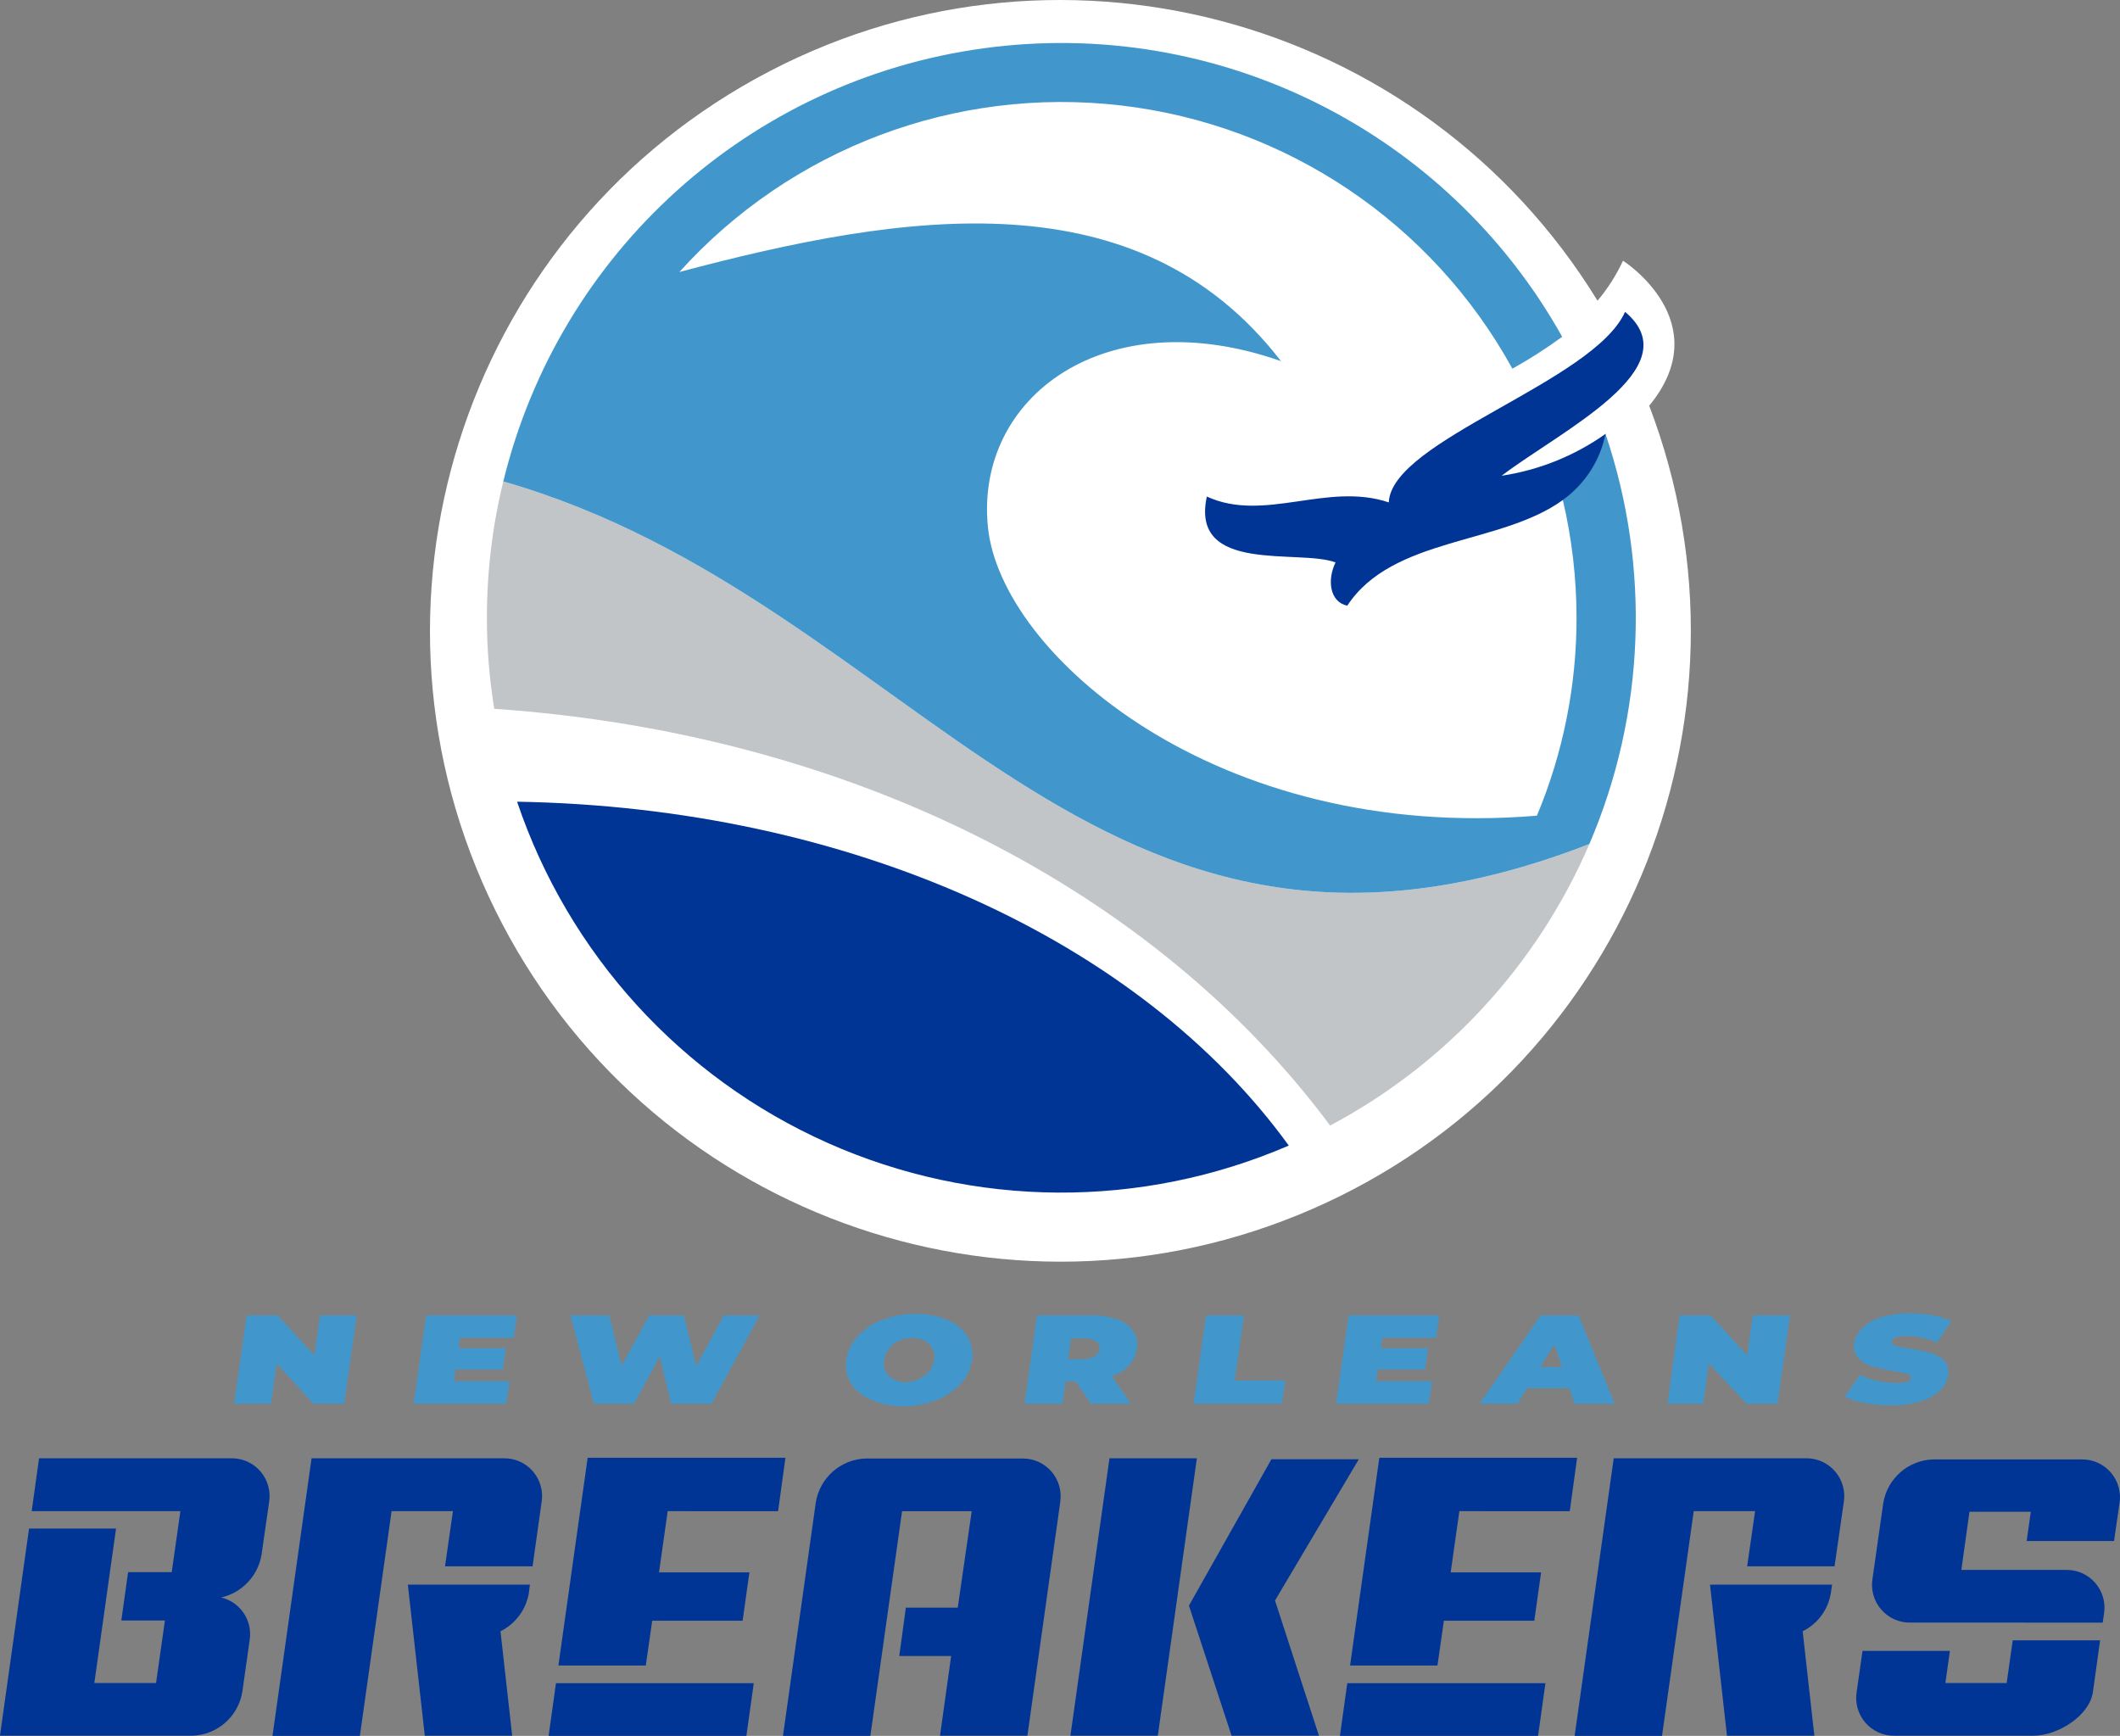 <?xml version="1.0" encoding="UTF-8"?>
<svg id="svg230" width="293.01" height="239.9" fill="none" version="1.1" viewBox="0 0 293.01 239.9" xmlns="http://www.w3.org/2000/svg">
 <rect x="0" y="0" width="293.01" height="239.9" fill="#808080" stroke="none"/>
 <g id="g2507" transform="scale(3)">
  <g id="g344">
   <path id="path184" d="m75.981 18.69c3.191-3.88-1.208-6.681-1.208-6.681-0.307 0.664-0.702 1.285-1.174 1.844-8.119-13.227-25.195-17.732-38.778-10.231-13.582 7.501-18.873 24.359-12.016 38.282 6.858 13.923 23.442 19.995 37.661 13.787 14.219-6.207 21.051-22.501 15.514-37.001z" fill="#ffffff"/>
   <path id="path186" class="UnoptimicedTransforms" d="m73.225 38.881c-22.962 8.917-30.77-11.17-50.037-16.703-0.504 2.055-0.758 4.164-0.756 6.281-0.002 1.405 0.112 2.807 0.339 4.193 16.615 1.148 30.5 8.421 38.508 19.199 5.341-2.838 9.555-7.413 11.946-12.971z" fill="#c1c5c8"/>
   <path id="path188" class="UnoptimicedTransforms" d="m23.188 22.178c2.577-10.568 11.353-18.482 22.124-19.953 10.772-1.471 21.346 3.8 26.66 13.29-0.735 0.536-1.501 1.027-2.295 1.47-3.698-6.725-10.42-11.244-18.041-12.128-7.62-0.884-15.198 1.975-20.337 7.674 10.433-2.775 21.136-4.419 27.718 4.106-8.095-2.845-14.111 1.653-13.502 7.647 0.583 5.829 10.494 14.519 25.292 13.292 1.207-2.888 1.828-5.987 1.826-9.117-0.002-1.831-0.215-3.655-0.635-5.437 1.016-0.73 1.718-1.818 1.965-3.045 2.094 6.176 1.831 12.91-0.739 18.904-22.962 8.917-30.77-11.17-50.037-16.703z" fill="#4197cb"/>
   <path id="path190" class="UnoptimicedTransforms" d="m23.823 36.932c2.364 7.009 7.551 12.709 14.305 15.718 6.754 3.01 14.458 3.054 21.247 0.123-6.843-9.447-20.171-15.58-35.552-15.841z" fill="#003595"/>
   <path id="path192" d="m74.868 14.366c-1.443 3.236-10.764 5.907-10.886 8.778-2.843-0.957-5.738 0.948-8.382-0.27-0.782 3.593 4.269 2.401 5.93 3.036-0.391 0.792-0.278 1.818 0.539 1.992 2.095-3.184 7.069-2.784 9.938-4.872 1.016-0.73 1.718-1.818 1.965-3.045-1.424 1.01-3.065 1.672-4.791 1.931 2.721-2.07 8.755-4.976 5.686-7.551z" fill="#003595"/>
  </g>
  <g id="g364">
   <g id="g2134" fill="#003595">
    <path id="path194" d="m24.536 72.155h-4.034l0.365-2.54h-2.826l-1.461 10.352h-4.026l1.8-12.788h8.86c0.514-0.007 1.004 0.214 1.339 0.604 0.336 0.389 0.482 0.907 0.399 1.415zm-1.478 2.993 0.539 4.811h-4.026l-0.782-6.96h5.625l-0.052 0.409c-0.135 0.754-0.619 1.399-1.304 1.74z"/>
    <path id="path196" d="m84.519 72.155h-4.026l0.365-2.54h-2.826l-1.461 10.352h-4.026l1.8-12.788h8.86c0.514-0.007 1.004 0.214 1.339 0.604 0.336 0.389 0.482 0.907 0.4 1.415zm-1.469 2.993 0.539 4.811h-4.026l-0.782-6.96h5.625l-0.061 0.409c-0.128 0.754-0.61 1.402-1.295 1.74z"/>
    <path id="path198" d="m30.761 69.615-0.4 2.819h4.165l-0.313 2.227h-4.165l-0.296 2.062h-4.026l1.348-9.569h9.112l-0.339 2.462zm3.965 7.925-0.339 2.427h-9.112l0.339-2.427z"/>
    <path id="path200" d="m67.234 69.615-0.4 2.819h4.165l-0.313 2.227h-4.165l-0.296 2.062h-4.026l1.348-9.569h9.112l-0.339 2.462zm3.965 7.925-0.339 2.427h-9.129l0.339-2.427z"/>
    <path id="path202" d="m48.846 69.198-1.513 10.761h-4.026l0.513-3.671h-2.391l0.304-2.227h2.391l0.643-4.445h-3.208l-1.461 10.352h-4.026l1.513-10.761c0.187-1.137 1.152-1.984 2.304-2.018h7.225c0.51-0.004 0.997 0.217 1.33 0.604 0.333 0.387 0.48 0.901 0.4 1.405z"/>
    <path id="path204" d="m51.115 67.18h4.026l-1.8 12.779h-4.026zm7.625 6.551 2.026 6.229h-4.026l-1.965-5.994 3.8-6.742h4.026z"/>
    <path id="path206" d="m88.006 74.748c-0.514 0.007-1.004-0.214-1.339-0.604-0.336-0.389-0.482-0.907-0.4-1.415l0.496-3.48c0.183-1.136 1.146-1.983 2.295-2.018h6.851c0.513-0.007 1.004 0.214 1.339 0.604 0.336 0.389 0.482 0.907 0.4 1.415l-0.253 1.74h-4.025l0.191-1.348h-2.826l-0.374 2.679h4.834c0.513-0.007 1.004 0.214 1.339 0.604 0.336 0.389 0.482 0.907 0.4 1.415l-0.061 0.409zm4.443 2.784 0.278-1.966h4.026l-0.33 2.375c-0.157 1.113-1.635 2.018-2.748 2.018h-6.399c-0.514 0.007-1.004-0.214-1.339-0.604-0.335-0.389-0.482-0.907-0.399-1.415l0.27-1.888h4.026l-0.209 1.479z"/>
    <path id="path208" d="m10.659 67.179h-8.86l-0.339 2.436h6.851l-0.4 2.81h-2.009l-0.313 2.227h2.009l-0.409 2.88h-2.843l1-7.116h-4.008l-1.339 9.543h8.86c1.152-0.035 2.117-0.881 2.304-2.018l0.339-2.384c0.143-0.898-0.429-1.755-1.313-1.966 0.964-0.217 1.7-0.999 1.861-1.975l0.348-2.418c0.082-0.507-0.064-1.025-0.399-1.415-0.335-0.389-0.826-0.61-1.339-0.604z"/>
   </g>
   <g id="g1710" fill="#4197cb">
    <path id="path210" d="m16.433 60.594-0.574 4.071h-1.426l-1.687-1.853-0.261 1.853h-1.696l0.574-4.071h1.426l1.695 1.844 0.261-1.844z"/>
    <path id="path212" d="m23.475 63.63-0.148 1.035h-4.269l0.574-4.071h4.182l-0.148 1.035h-2.478l-0.061 0.478h2.174l-0.139 0.983h-2.174l-0.078 0.539z"/>
    <path id="path214" d="m34.995 60.594-2.217 4.071h-1.861l-0.522-2.175-1.183 2.175h-1.852l-1.078-4.071h1.791l0.565 2.314 1.278-2.314h1.591l0.565 2.34 1.278-2.34z"/>
    <path id="path216" d="m40.134 64.483c-0.38-0.151-0.705-0.415-0.93-0.757-0.198-0.319-0.275-0.699-0.217-1.07 0.056-0.412 0.242-0.796 0.53-1.096 0.312-0.342 0.703-0.602 1.139-0.757 0.488-0.189 1.007-0.283 1.53-0.278 0.498-0.008 0.992 0.086 1.452 0.278 0.379 0.153 0.703 0.417 0.93 0.757 0.2 0.328 0.277 0.717 0.217 1.096-0.06 0.411-0.245 0.794-0.53 1.096-0.317 0.335-0.707 0.594-1.139 0.757-0.488 0.187-1.007 0.282-1.53 0.278-0.5 2e-3 -0.995-0.102-1.452-0.304zm2.208-0.957c0.179-0.078 0.337-0.197 0.461-0.348 0.125-0.149 0.207-0.33 0.235-0.522 0.032-0.184 0.005-0.373-0.078-0.539-0.083-0.153-0.211-0.277-0.365-0.357-0.177-0.083-0.37-0.125-0.565-0.122-0.206-7e-4 -0.41 0.041-0.6 0.122-0.183 0.078-0.345 0.201-0.469 0.357-0.124 0.155-0.202 0.342-0.226 0.539-0.038 0.183-0.01 0.374 0.078 0.539 0.081 0.153 0.209 0.275 0.365 0.348 0.174 0.091 0.369 0.136 0.565 0.131 0.209-0.003 0.414-0.054 0.6-0.148z"/>
    <path id="path218" d="m49.559 63.639h-0.469l-0.148 1.027h-1.739l0.574-4.071h2.478c0.41-0.01 0.819 0.052 1.208 0.183 0.299 0.094 0.558 0.284 0.739 0.539 0.163 0.236 0.226 0.527 0.174 0.809-0.037 0.286-0.161 0.553-0.356 0.765-0.219 0.232-0.49 0.408-0.791 0.513l0.869 1.261h-1.835zm0.93-1.853c-0.153-0.096-0.333-0.141-0.513-0.131h-0.635l-0.13 0.957h0.626c0.206 0.014 0.411-0.031 0.591-0.131 0.128-0.076 0.211-0.209 0.226-0.357 0.019-0.136-0.046-0.27-0.165-0.339z"/>
    <path id="path220" d="m55.566 60.594h1.739l-0.417 3.001h2.321l-0.157 1.07h-4.06z"/>
    <path id="path222" d="m65.974 63.63-0.139 1.035h-4.278l0.574-4.071h4.173l-0.139 1.035h-2.478l-0.07 0.478h2.174l-0.139 0.983h-2.182l-0.07 0.539z"/>
    <path id="path224" d="m72.303 63.952h-1.956l-0.443 0.713h-1.739l2.817-4.071h1.739l1.669 4.071h-1.843zm-0.339-0.983-0.356-1.026-0.643 1.026z"/>
    <path id="path226" d="m82.467 60.594-0.574 4.071h-1.426l-1.739-1.853-0.261 1.853h-1.643l0.556-4.071h1.426l1.687 1.844 0.261-1.844z"/>
    <path id="path228" d="m85.945 64.639c-0.333-0.05-0.656-0.153-0.956-0.304l0.704-1c0.248 0.124 0.511 0.214 0.782 0.27 0.285 0.069 0.577 0.104 0.869 0.104 0.175 0.007 0.351-0.011 0.522-0.052 0.104 0 0.165-0.096 0.174-0.165s0-0.148-0.174-0.191c-0.21-0.064-0.425-0.111-0.643-0.139-0.326-0.053-0.648-0.126-0.965-0.217-0.241-0.067-0.46-0.196-0.635-0.374-0.176-0.185-0.251-0.445-0.2-0.696 0.046-0.266 0.177-0.51 0.374-0.696 0.247-0.231 0.545-0.401 0.869-0.496 0.434-0.129 0.886-0.191 1.339-0.183 0.344 2e-3 0.687 0.031 1.026 0.087 0.3 0.053 0.592 0.143 0.87 0.27l-0.661 0.992c-0.439-0.193-0.912-0.297-1.391-0.304-0.446 0-0.681 0.087-0.704 0.261 0 0.078 0.052 0.139 0.174 0.183 0.208 0.06 0.42 0.104 0.635 0.131 0.326 0.046 0.648 0.113 0.965 0.2 0.235 0.063 0.452 0.179 0.635 0.339 0.175 0.19 0.249 0.451 0.2 0.705-0.048 0.266-0.179 0.509-0.374 0.696-0.25 0.225-0.547 0.391-0.869 0.487-0.434 0.133-0.885 0.197-1.339 0.191-0.411 0.009-0.821-0.024-1.226-0.096z"/>
   </g>
  </g>
 </g>
</svg>
